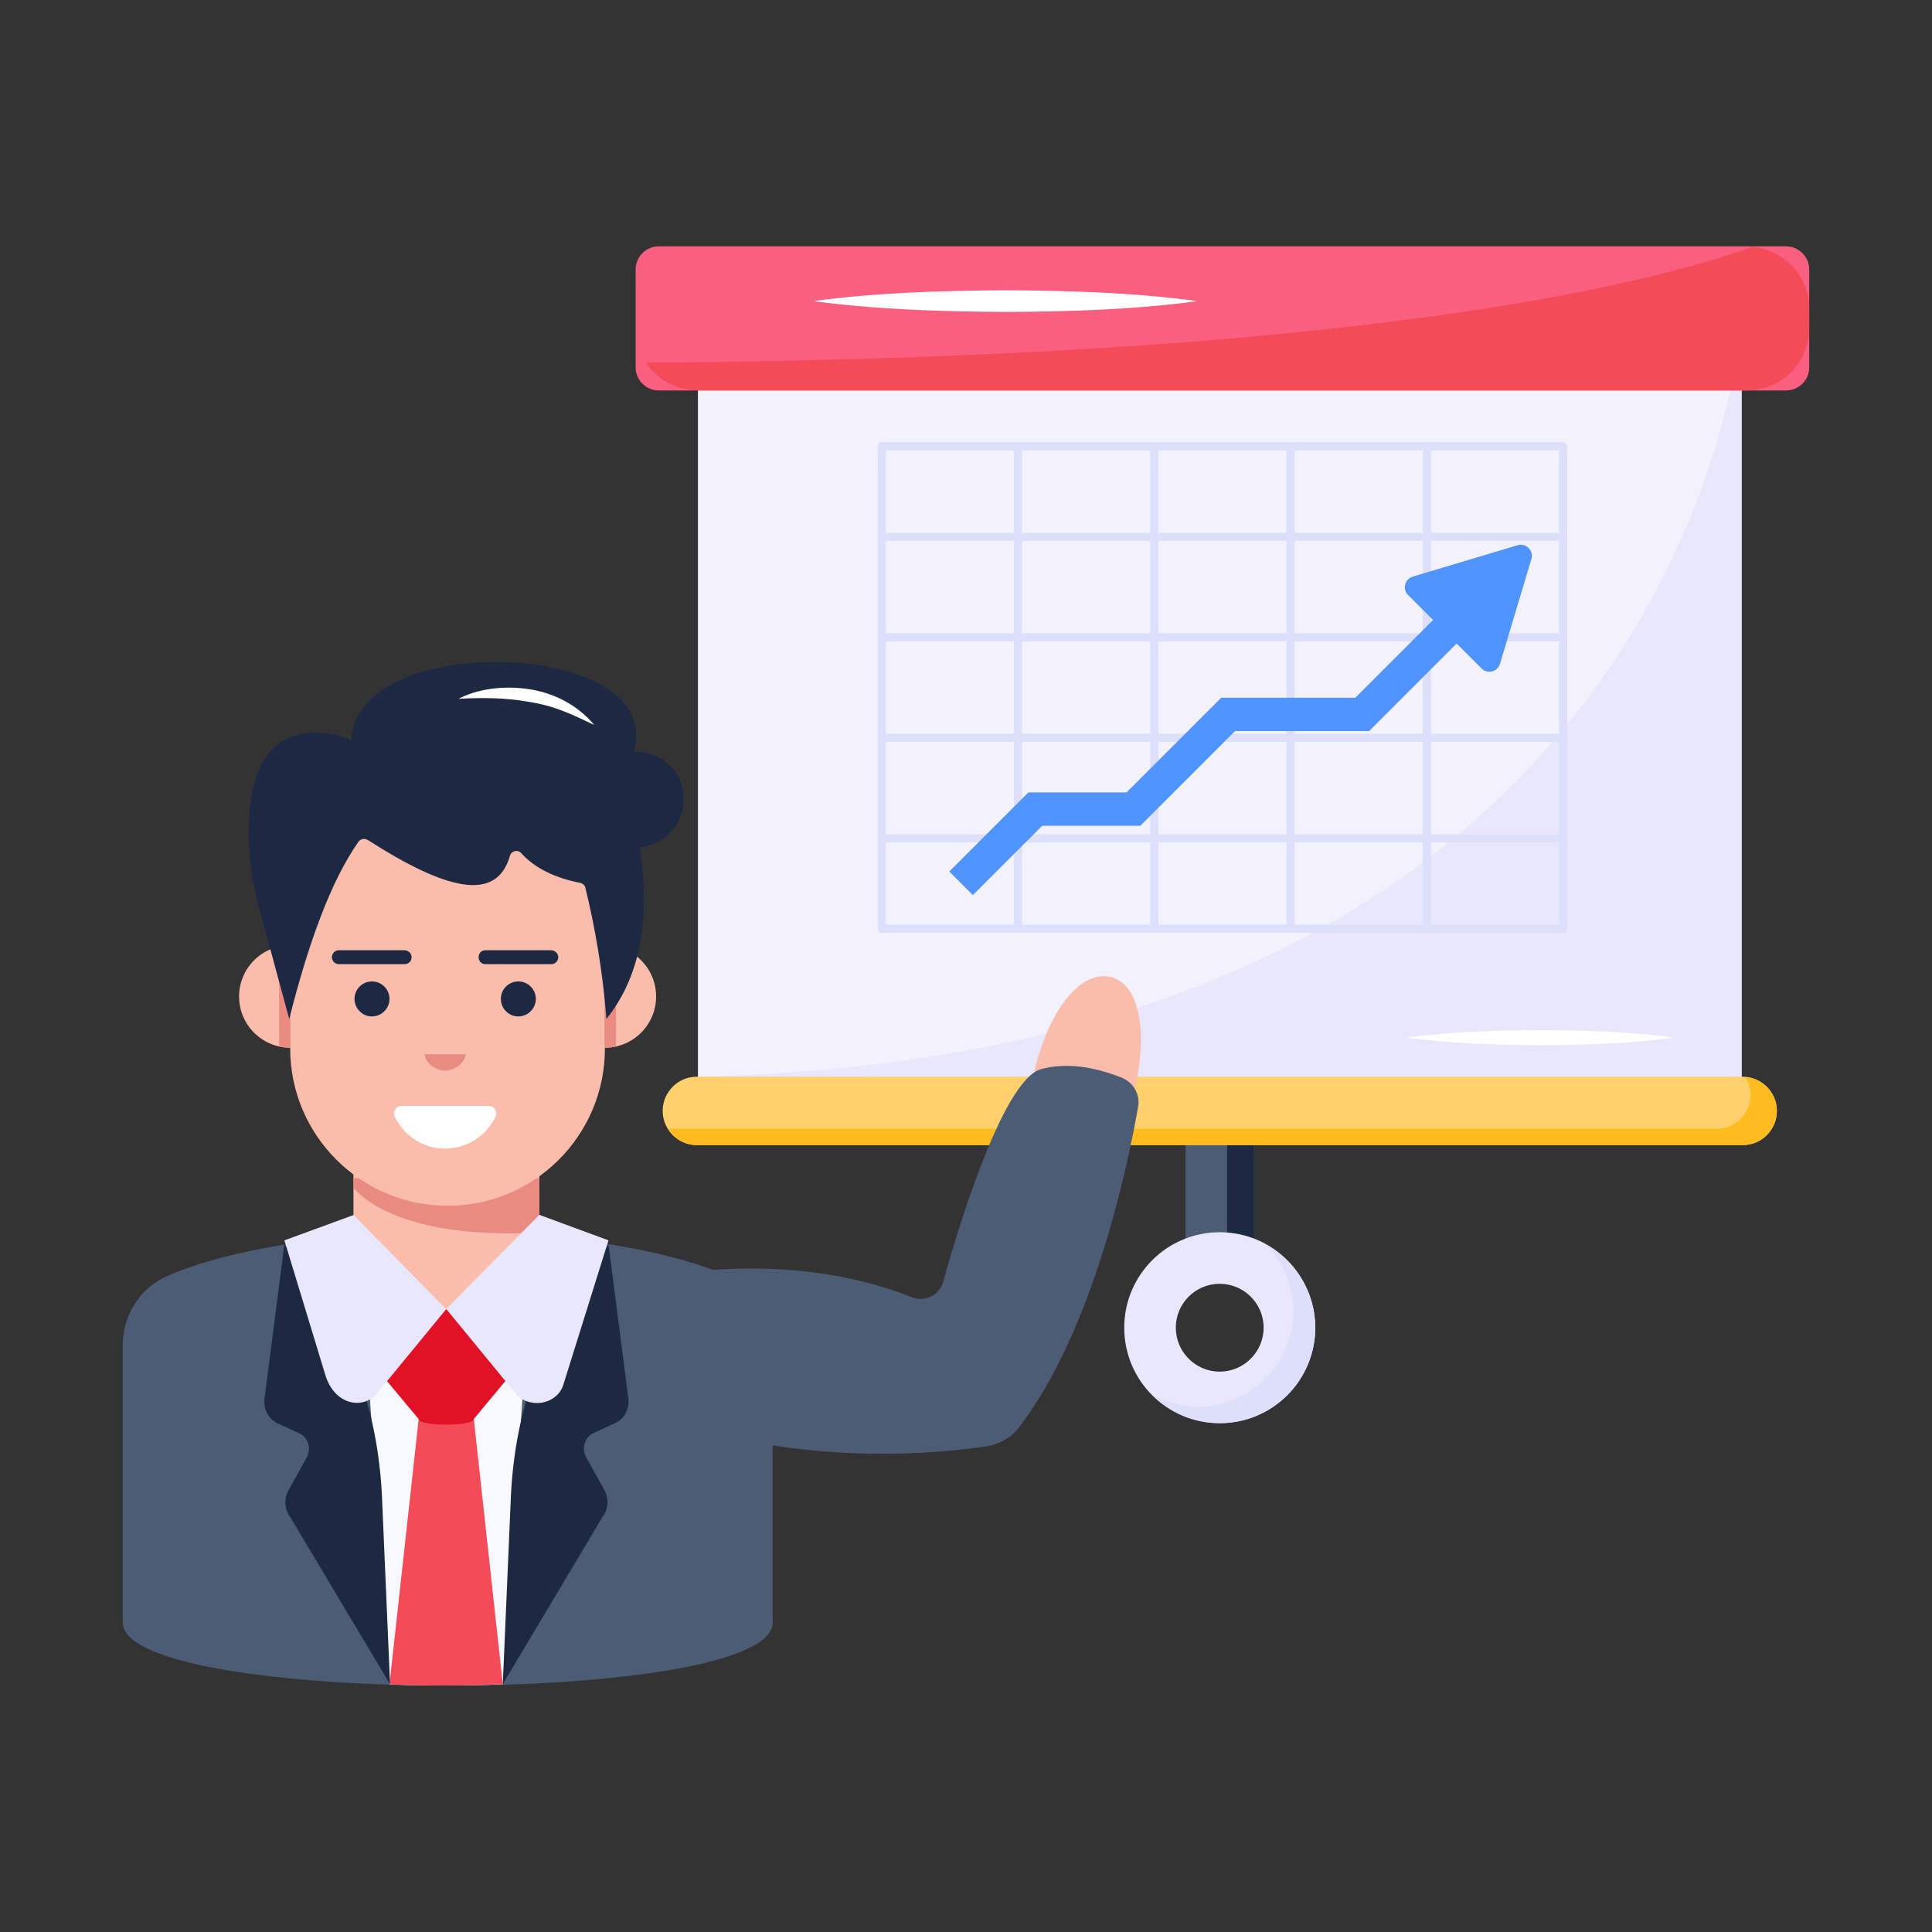 <?xml version="1.0" encoding="utf-8"?>
<!-- Generator: Adobe Illustrator 26.1.0, SVG Export Plug-In . SVG Version: 6.00 Build 0)  -->
<svg version="1.1" id="Layer_1" xmlns="http://www.w3.org/2000/svg" xmlns:xlink="http://www.w3.org/1999/xlink" x="0px" y="0px"
	 viewBox="0 0 200 200" style="enable-background:new 0 0 200 200;" xml:space="preserve">
<rect x="0" y="0" width="200" height="200" fill="#333333" stroke="none"/>
<style type="text/css">
	.st0{fill:#F3F1FC;}
	.st1{fill:#E9E7FC;}
	.st2{fill:#FFFFFF;}
	.st3{fill:#4C5C75;}
	.st4{fill:#1D2943;}
	.st5{fill:#FFD06C;}
	.st6{fill:#FEBC1F;}
	.st7{fill:#FA5F7F;}
	.st8{fill:#F34B58;}
	.st9{fill:#DEDFFB;}
	.st10{fill:#FABDAB;}
	.st11{fill:#EA8B82;}
	.st12{fill:#F8F9FE;}
	.st13{fill:#E11226;}
	.st14{fill:#5094FF;}
</style>
<g id="_x34_3">
	<g>
		<g>
			<g>
				<rect x="72.25" y="35.98" class="st0" width="108.04" height="79.49"/>
			</g>
			<g>
				<g>
					<path class="st1" d="M180.29,115.47V35.98h-0.33c-1.94,12.55-15.39,73.34-107.71,75.48v4.01
						C72.25,115.47,180.29,115.47,180.29,115.47z"/>
				</g>
			</g>
			<g>
				<path class="st2" d="M145.61,107.42c4.62-0.62,9.25-0.76,13.87-0.78c4.62,0.02,9.25,0.16,13.87,0.78
					c-4.62,0.62-9.25,0.76-13.87,0.78C154.86,108.17,150.24,108.03,145.61,107.42z"/>
			</g>
			<g>
				<g>
					<rect x="122.73" y="114.15" class="st3" width="7.08" height="14.71"/>
				</g>
				<g>
					<rect x="127.03" y="114.15" class="st4" width="2.78" height="14.71"/>
				</g>
				<g>
					<path class="st5" d="M68.6,115L68.6,115c0,1.95,1.58,3.54,3.54,3.54H180.4c1.95,0,3.54-1.58,3.54-3.54l0,0
						c0-1.95-1.58-3.54-3.54-3.54H72.14C70.18,111.46,68.6,113.05,68.6,115z"/>
				</g>
				<g>
					<g>
						<path class="st6" d="M180.67,111.52c0.32,0.53,0.56,1.12,0.56,1.79c0,1.95-1.58,3.54-3.54,3.54H69.43
							c-0.1,0-0.18-0.05-0.27-0.05c0.62,1.02,1.69,1.74,2.98,1.74H180.4c1.96,0,3.54-1.58,3.54-3.54
							C183.94,113.14,182.49,111.66,180.67,111.52z"/>
					</g>
				</g>
			</g>
			<g>
				<g>
					<path class="st7" d="M184.89,40.42H68.2c-1.33,0-2.4-1.08-2.4-2.4V27.9c0-1.33,1.08-2.4,2.4-2.4h116.69
						c1.33,0,2.4,1.08,2.4,2.4v10.12C187.3,39.35,186.22,40.42,184.89,40.42z"/>
				</g>
				<g>
					<path class="st2" d="M84.17,31.17c6.63-0.89,13.27-1.08,19.9-1.12c6.63,0.03,13.27,0.23,19.9,1.12
						c-6.63,0.89-13.27,1.09-19.9,1.12C97.43,32.25,90.8,32.05,84.17,31.17z"/>
				</g>
				<g>
					<g>
						<path class="st8" d="M72.25,40.42h108.6c3.56,0,6.44-2.89,6.44-6.44v-2.03c0-3.36-2.58-6.09-5.87-6.39
							c-11.84,4.2-42.41,11.51-114.55,11.98C68.04,39.28,70.01,40.42,72.25,40.42z"/>
					</g>
				</g>
			</g>
		</g>
		<g>
			<path class="st1" d="M126.26,127.56c-5.45,0-9.88,4.43-9.88,9.88c0,5.47,4.43,9.89,9.88,9.89c5.47,0,9.89-4.43,9.89-9.89
				C136.15,131.98,131.73,127.56,126.26,127.56z M126.26,141.99c-2.51,0-4.54-2.05-4.54-4.55c0-2.51,2.03-4.54,4.54-4.54
				s4.55,2.03,4.55,4.54C130.81,139.94,128.77,141.99,126.26,141.99z"/>
		</g>
		<g>
			<g>
				<path class="st9" d="M131.06,128.84c1.74,1.78,2.82,4.21,2.82,6.89c0,5.47-4.43,9.89-9.89,9.89c-1.74,0-3.35-0.49-4.77-1.28
					c1.79,1.83,4.29,2.98,7.05,2.98c5.47,0,9.89-4.43,9.89-9.89C136.15,133.73,134.08,130.53,131.06,128.84z"/>
			</g>
		</g>
	</g>
	<g>
		<g>
			<g>
				<path class="st3" d="M75.46,132.13c-6.56-2.94-17.88-4.51-29.1-4.78c-11.23,0.27-22.55,1.84-29.13,4.78
					c-2.79,1.25-4.52,4.07-4.52,7.12v28.73c0,4.33,16.86,6.51,33.65,6.51s33.62-2.18,33.62-6.51v-28.73
					C79.97,136.2,78.24,133.37,75.46,132.13z"/>
			</g>
			<g>
				<g>
					<g>
						<g>
							<g>
								<g>
									<g>
										<g>
											<path class="st10" d="M55.83,119.69v9.61c0,5.32-4.3,9.63-9.61,9.63s-9.63-4.3-9.63-9.63v-9.61H55.83z"/>
										</g>
										<g>
											<path class="st11" d="M55.83,121.96v5.63c-15.51,0.85-19.24-4.66-19.24-4.66v-0.97
												C36.59,121.96,55.83,121.96,55.83,121.96z"/>
										</g>
										<g>
											<path class="st10" d="M46.2,125.77"/>
										</g>
									</g>
								</g>
							</g>
						</g>
					</g>
				</g>
			</g>
			<g>
				<g>
					<g>
						<g>
							<g>
								<g>
									<path class="st12" d="M54.21,142.93l-2.16,31.42c-1.94,0.1-3.88,0.13-5.84,0.13h-0.17c-1.91,0-3.78-0.03-5.67-0.1h-0.05
										v-0.03l-2.15-31.42l8.02-7.4L54.21,142.93z"/>
								</g>
								<g>
									<g>
										<path class="st8" d="M43.34,146.9l-3.02,27.45l0.05,0.03c1.89,0.06,3.76,0.1,5.67,0.1h0.17c1.96,0,3.9-0.03,5.84-0.13
											l-3-27.45H43.34z"/>
									</g>
								</g>
								<g>
									<g>
										<path class="st13" d="M55.38,139.28l-6.34,7.62c0,0.77-5.7,0.77-5.7,0l-6.36-7.62l9.21-3.75L55.38,139.28z"/>
									</g>
								</g>
								<g>
									<path class="st4" d="M62.99,128.81c-6,7.77-9.54,15.67-10.09,25.8l-0.85,19.72l10.32-17.29c0.61-0.78,0.69-1.9,0.2-2.78
										l-1.89-3.41c-0.5-0.9-0.15-2.08,0.74-2.49l2.31-1.07c0.9-0.42,1.44-1.44,1.32-2.5L62.99,128.81z"/>
								</g>
								<g>
									<path class="st4" d="M29.44,128.81c6,7.77,9.54,15.7,10.09,25.83l0.85,19.72l-10.32-17.29c-0.61-0.78-0.69-1.9-0.2-2.78
										l1.89-3.41c0.5-0.9,0.15-2.08-0.74-2.49l-2.31-1.07c-0.9-0.42-1.44-1.44-1.32-2.5L29.44,128.81z"/>
								</g>
								<g>
									<g>
										<path class="st1" d="M29.44,128.4l4.23,13.91c0.87,2.93,3.54,3.64,5.16,2.17l7.36-8.96l-9.59-9.74L29.44,128.4z"/>
									</g>
									<g>
										<path class="st1" d="M62.99,128.4l-4.63,14.81c-0.52,2.02-3.19,2.72-4.81,1.25l-7.36-8.96l9.64-9.74L62.99,128.4z"/>
									</g>
								</g>
							</g>
						</g>
					</g>
				</g>
			</g>
		</g>
		<g>
			<g>
				<g>
					<g>
						<g>
							<g>
								<g>
									<path class="st10" d="M62.62,81.99v26.55c0,8.99-7.29,16.28-16.28,16.28s-16.3-7.29-16.3-16.28V81.99H62.62z"/>
								</g>
								<g>
									<path class="st10" d="M67.92,103.16c0,2.92-2.37,5.3-5.3,5.3v-10.6C65.55,97.86,67.92,100.23,67.92,103.16z"/>
								</g>
								<g>
									<path class="st11" d="M63.77,97.99v10.34c-0.37,0.09-0.75,0.13-1.15,0.13v-10.6C63.02,97.86,63.4,97.9,63.77,97.99z"/>
								</g>
								<g>
									<path class="st10" d="M24.75,103.16c0,2.92,2.37,5.3,5.3,5.3v-10.6C27.12,97.86,24.75,100.23,24.75,103.16z"/>
								</g>
								<g>
									<path class="st11" d="M28.89,97.99v10.34c0.37,0.09,0.75,0.13,1.15,0.13v-10.6C29.65,97.86,29.26,97.9,28.89,97.99z"/>
								</g>
							</g>
							<g>
								<path class="st2" d="M41.58,114.48c-0.57,0-0.97,0.6-0.72,1.12c0.93,1.95,2.91,3.3,5.21,3.3c2.31,0,4.3-1.35,5.23-3.3
									c0.25-0.52-0.15-1.12-0.72-1.12H41.58z"/>
							</g>
							<g>
								<path class="st11" d="M48.24,109.13c-0.24,0.97-1.11,1.69-2.17,1.69c-1.04,0-1.91-0.72-2.15-1.69H48.24z"/>
							</g>
							<g>
								<g>
									<path class="st4" d="M40.32,103.4c0,1-0.82,1.82-1.82,1.82s-1.8-0.82-1.8-1.82c0-0.99,0.8-1.8,1.8-1.8
										C39.5,101.59,40.32,102.41,40.32,103.4z"/>
								</g>
								<g>
									<path class="st4" d="M55.47,103.4c0,1-0.82,1.82-1.82,1.82s-1.8-0.82-1.8-1.82c0-0.99,0.8-1.8,1.8-1.8
										C54.65,101.59,55.47,102.41,55.47,103.4z"/>
								</g>
							</g>
							<g>
								<path class="st4" d="M42.61,99.09c0,0.4-0.33,0.72-0.72,0.72h-6.81c-0.4,0-0.72-0.33-0.72-0.72s0.32-0.72,0.72-0.72h6.81
									C42.28,98.38,42.61,98.7,42.61,99.09z"/>
							</g>
							<g>
								<path class="st4" d="M57.79,99.09c0,0.4-0.33,0.72-0.72,0.72h-6.81c-0.94,0-0.96-1.44,0-1.44h6.81
									C57.46,98.38,57.79,98.7,57.79,99.09z"/>
							</g>
						</g>
					</g>
				</g>
				<g>
					<path class="st4" d="M70.66,83.76c-0.46,2.38-2.67,4.02-5.09,4.02h0.68c1.16,7.8-0.16,13.57-3.47,17.69
						c-0.38-4.76-1.13-9.27-2.18-13.56c-0.06-0.26-0.28-0.46-0.55-0.52c-2.49-0.48-4.66-1.48-6.08-3.06
						c-0.38-0.42-1.03-0.26-1.19,0.28c-1.39,4.87-6.67,3.49-14.7-1.65c-0.32-0.2-0.74-0.14-0.96,0.16
						c-2.9,4.12-5.21,10.59-7.18,18.36l-3.02-11.14c-0.67-2.42-1.09-4.9-1.16-7.41c-0.41-15.33,10.6-10.31,10.6-10.31
						c0.51-11.57,32.83-10.35,29.23,1.19h0.14c1.38,0,2.74,0.55,3.64,1.46C70.5,80.36,71,82,70.66,83.76z"/>
				</g>
				<g>
					<path class="st2" d="M47.47,72.34c1.82-0.96,4.52-1.45,7.48-0.97c2.59,0.45,4.88,1.67,6.57,3.68c-2.11-0.99-3.96-1.96-6.8-2.4
						C52.38,72.23,49.98,72.2,47.47,72.34z"/>
				</g>
			</g>
		</g>
		<g>
			<path class="st10" d="M114.97,101.14c-2.84-0.68-6.23,2.81-7.91,9.79c3,2.59,6.43,3.42,10.28,2.48
				C119.02,106.42,117.81,101.82,114.97,101.14z"/>
		</g>
		<g>
			<path class="st3" d="M116.07,111.54c-2.98-1.17-5.76-1.54-8.28-0.87c-4.13,1.1-9.03,17.93-10.15,22
				c-0.38,1.39-1.88,2.16-3.21,1.63c-11.28-4.5-22.91-2.58-22.91-2.58l5.72,17.41c10.9,2.2,20.67,1.22,24.82,0.6
				c1.33-0.2,2.56-0.85,3.38-1.91c7.78-10.08,11.34-27.32,12.38-33.26C118.05,113.26,117.29,112.02,116.07,111.54z"/>
		</g>
	</g>
	<g>
		<g>
			<path class="st9" d="M161.82,45.78H91.28c-0.23,0-0.42,0.19-0.42,0.42v49.95c0,0.23,0.19,0.42,0.42,0.42h70.54
				c0.23,0,0.42-0.19,0.42-0.42V46.2C162.24,45.97,162.05,45.78,161.82,45.78z M104.97,95.73H91.7v-8.52h13.27V95.73z M104.97,86.37
				H91.7V76.8h13.27V86.37z M104.97,75.96H91.7v-9.57h13.27V75.96z M104.97,65.55H91.7v-9.57h13.27V65.55z M104.97,55.15H91.7v-8.53
				h13.27V55.15z M119.07,95.73H105.8v-8.52h13.27C119.07,87.21,119.07,95.73,119.07,95.73z M119.07,86.37H105.8V76.8h13.27
				C119.07,76.8,119.07,86.37,119.07,86.37z M119.07,75.96H105.8v-9.57h13.27C119.07,66.39,119.07,75.96,119.07,75.96z
				 M119.07,65.55H105.8v-9.57h13.27C119.07,55.98,119.07,65.55,119.07,65.55z M119.07,55.15H105.8v-8.53h13.27
				C119.07,46.62,119.07,55.15,119.07,55.15z M133.18,95.73h-13.27v-8.52h13.27V95.73z M133.18,86.37h-13.27V76.8h13.27V86.37z
				 M133.18,75.96h-13.27v-9.57h13.27V75.96z M133.18,65.55h-13.27v-9.57h13.27V65.55z M133.18,55.15h-13.27v-8.53h13.27V55.15z
				 M147.29,95.73h-13.27v-8.52h13.27V95.73z M147.29,86.37h-13.27V76.8h13.27V86.37z M147.29,75.96h-13.27v-9.57h13.27V75.96z
				 M147.29,65.55h-13.27v-9.57h13.27V65.55z M147.29,55.15h-13.27v-8.53h13.27V55.15z M161.4,95.73h-13.27v-8.52h13.27V95.73z
				 M161.4,86.37h-13.27V76.8h13.27V86.37z M161.4,75.96h-13.27v-9.57h13.27V75.96z M161.4,65.55h-13.27v-9.57h13.27V65.55z
				 M161.4,55.15h-13.27v-8.53h13.27V55.15z"/>
		</g>
	</g>
	<g>
		<path class="st14" d="M157.1,56.44l-10.85,3.25c-0.83,0.25-1.1,1.3-0.48,1.91l2.58,2.58l-8.05,8.05h-13.88l-9.8,9.8h-10.16
			l-8.19,8.19l2.44,2.44l7.18-7.18h10.16l9.8-9.8h13.88l9.06-9.06l2.58,2.58c0.61,0.61,1.66,0.35,1.91-0.48l3.25-10.85
			C158.79,56.99,157.97,56.18,157.1,56.44z"/>
	</g>
</g>
</svg>
